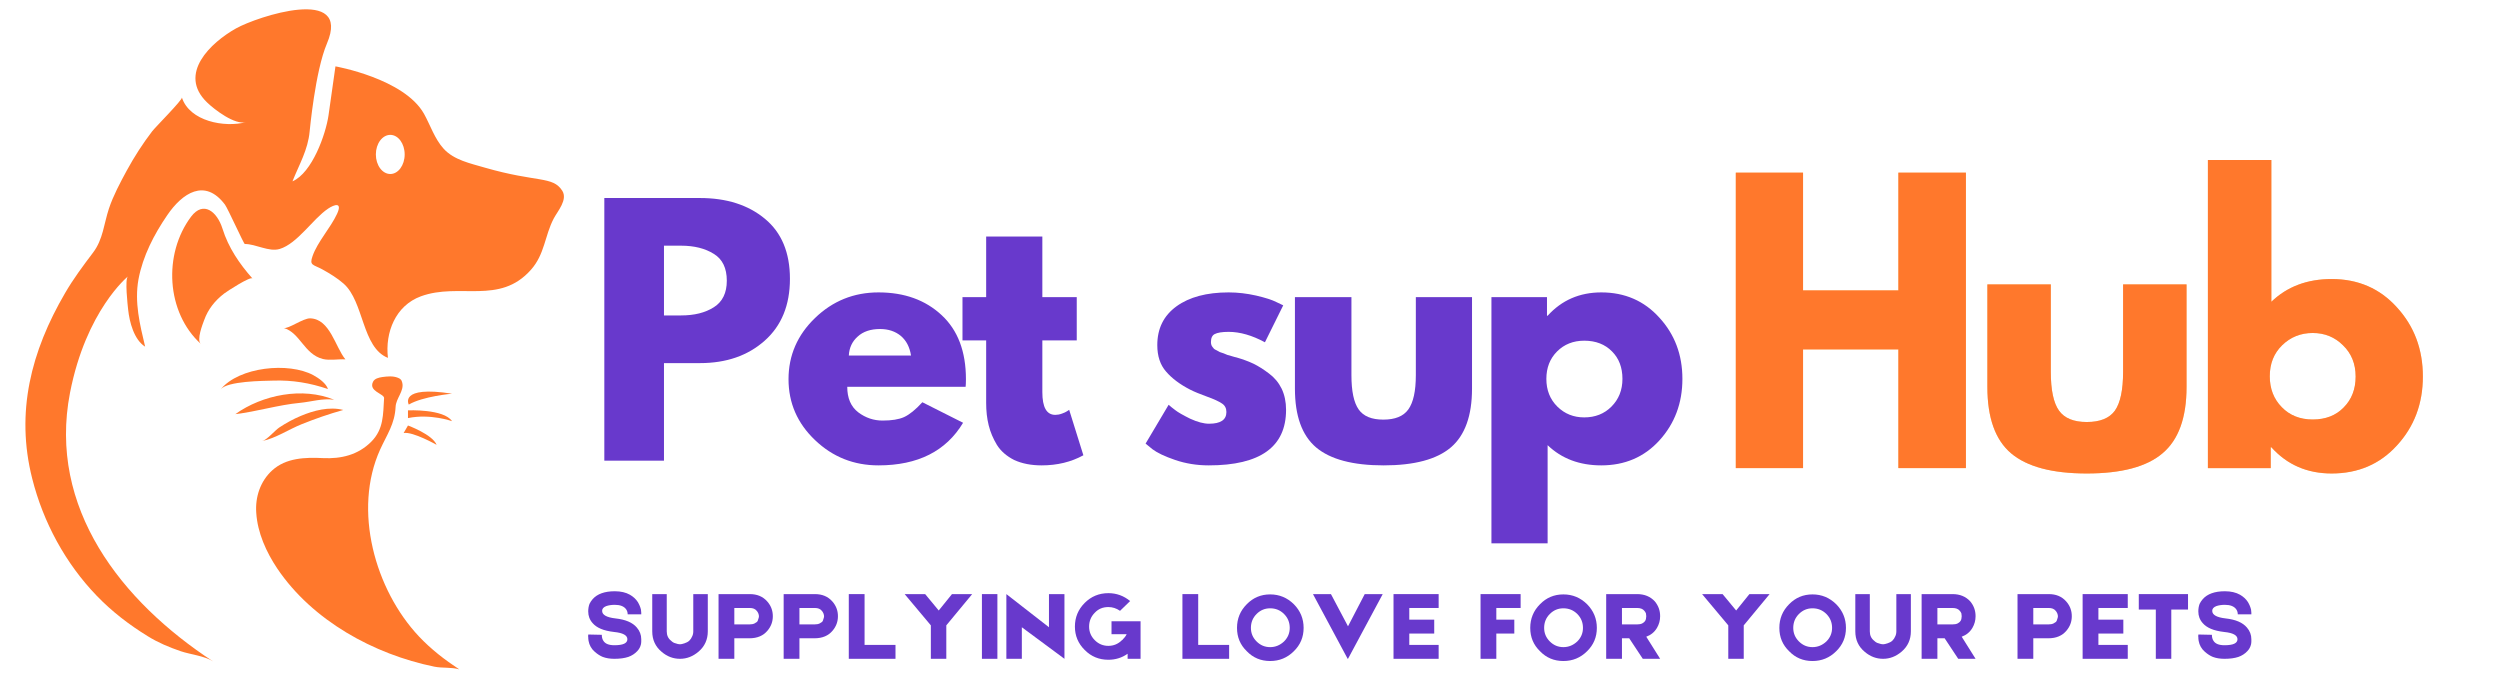 <svg xmlns="http://www.w3.org/2000/svg" xmlns:xlink="http://www.w3.org/1999/xlink" width="165" viewBox="0 0 123.75 34.5" height="46" preserveAspectRatio="xMidYMid meet"><defs><clipPath id="c09efde9ee"><path d="M 12 18 L 23 18 L 23 33.27 L 12 33.27 Z M 12 18 "></path></clipPath></defs><g id="ba4e10f598"><path style=" stroke:none;fill-rule:nonzero;fill:#ff782c;fill-opacity:1;" d="M 27.832 9.441 C 27.359 8.703 26.594 9.047 23.996 8.297 C 23.293 8.09 22.477 7.926 21.965 7.367 C 21.516 6.879 21.297 6.184 20.988 5.633 C 20.008 3.887 16.605 3.285 16.605 3.285 C 16.605 3.285 16.262 5.707 16.262 5.707 C 16.125 6.648 15.453 8.551 14.477 8.977 C 14.805 8.148 15.246 7.422 15.328 6.5 C 15.332 6.488 15.598 3.527 16.184 2.152 C 17.414 -0.734 12.723 0.824 11.684 1.406 C 10.441 2.102 8.781 3.656 10.25 5.07 C 10.621 5.43 11.621 6.195 12.176 6.047 C 11.109 6.328 9.387 6.004 9.004 4.828 C 9.039 4.941 7.68 6.305 7.535 6.496 C 7.066 7.109 6.648 7.758 6.277 8.438 C 5.953 9.035 5.605 9.684 5.391 10.328 C 5.145 11.07 5.102 11.852 4.609 12.5 C 4.117 13.152 3.633 13.797 3.223 14.504 C 1.539 17.387 0.762 20.402 1.594 23.688 C 2.141 25.855 3.238 27.883 4.793 29.496 C 5.547 30.277 6.398 30.93 7.32 31.496 C 7.828 31.812 8.375 32.039 8.941 32.234 C 9.422 32.398 10.129 32.465 10.551 32.742 C 6.004 29.77 2.363 25.141 3.465 19.445 C 4.258 15.367 6.332 13.684 6.332 13.684 C 6.172 13.812 6.32 15.109 6.344 15.332 C 6.41 15.941 6.633 16.816 7.184 17.16 C 6.922 16.055 6.648 14.961 6.855 13.824 C 7.07 12.676 7.625 11.605 8.281 10.648 C 9.023 9.562 10.137 8.805 11.133 10.125 C 11.277 10.316 12.07 12.082 12.117 12.078 C 12.66 12.074 13.312 12.484 13.844 12.324 C 14.727 12.055 15.473 10.848 16.234 10.332 C 16.562 10.113 16.957 9.992 16.684 10.586 C 16.359 11.285 15.719 11.969 15.473 12.672 C 15.301 13.156 15.496 13.082 15.973 13.344 C 16.34 13.547 16.695 13.766 17.008 14.039 C 18.023 14.93 17.91 17.207 19.203 17.715 C 19.055 16.453 19.578 15.129 20.832 14.668 C 22.742 13.969 24.723 15.113 26.281 13.355 C 26.969 12.582 26.957 11.68 27.41 10.816 C 27.602 10.449 28.113 9.887 27.832 9.441 Z M 19.32 8.613 C 18.926 8.613 18.605 8.18 18.605 7.645 C 18.605 7.109 18.926 6.676 19.32 6.676 C 19.711 6.676 20.031 7.109 20.031 7.645 C 20.031 8.18 19.711 8.613 19.32 8.613 Z M 19.32 8.613 "></path><path style=" stroke:none;fill-rule:nonzero;fill:#ff782c;fill-opacity:1;" d="M 9.941 17.023 C 8.227 15.465 8.07 12.578 9.457 10.727 C 10.066 9.918 10.746 10.473 11.012 11.316 C 11.309 12.266 11.852 13.055 12.496 13.785 C 12.395 13.668 11.246 14.414 11.094 14.531 C 10.641 14.879 10.297 15.309 10.105 15.848 C 10.035 16.039 9.719 16.824 9.941 17.023 Z M 9.941 17.023 "></path><path style=" stroke:none;fill-rule:nonzero;fill:#ff782c;fill-opacity:1;" d="M 14.043 16.234 C 14.27 16.297 15.008 15.746 15.355 15.758 C 16.34 15.789 16.594 17.18 17.098 17.789 C 16.75 17.766 16.324 17.855 15.98 17.77 C 15.051 17.531 14.859 16.469 14.043 16.234 Z M 14.043 16.234 "></path><path style=" stroke:none;fill-rule:nonzero;fill:#ff782c;fill-opacity:1;" d="M 10.922 19.273 C 11.258 18.859 13.027 18.855 13.531 18.84 C 14.469 18.809 15.355 18.957 16.234 19.258 C 16.148 18.98 15.785 18.719 15.508 18.57 C 14.289 17.914 11.84 18.156 10.922 19.273 Z M 10.922 19.273 "></path><path style=" stroke:none;fill-rule:nonzero;fill:#ff782c;fill-opacity:1;" d="M 11.648 20.5 C 12.992 19.539 14.984 19.145 16.543 19.789 C 15.973 19.703 15.414 19.887 14.852 19.941 C 13.766 20.043 12.707 20.375 11.648 20.5 Z M 11.648 20.5 "></path><path style=" stroke:none;fill-rule:nonzero;fill:#ff782c;fill-opacity:1;" d="M 16.992 20.293 C 16.301 20.113 15.523 20.32 14.883 20.59 C 14.512 20.746 14.156 20.941 13.82 21.164 C 13.609 21.305 13.207 21.785 12.977 21.832 C 13.645 21.695 14.301 21.25 14.938 20.996 C 15.609 20.727 16.293 20.488 16.992 20.293 Z M 16.992 20.293 "></path><path style=" stroke:none;fill-rule:nonzero;fill:#ff782c;fill-opacity:1;" d="M 22.375 19.488 C 22.375 19.488 20.926 19.617 20.234 20.027 C 20.234 20.027 19.727 19.074 22.375 19.488 Z M 22.375 19.488 "></path><path style=" stroke:none;fill-rule:nonzero;fill:#ff782c;fill-opacity:1;" d="M 20.195 20.695 L 20.195 20.312 C 20.195 20.312 21.969 20.234 22.375 20.848 C 22.375 20.848 21.305 20.465 20.195 20.695 Z M 20.195 20.695 "></path><path style=" stroke:none;fill-rule:nonzero;fill:#ff782c;fill-opacity:1;" d="M 20.195 21.062 C 20.195 21.062 21.41 21.508 21.613 22.02 C 21.613 22.02 20.441 21.355 19.98 21.434 Z M 20.195 21.062 "></path><g clip-rule="nonzero" clip-path="url(#c09efde9ee)"><path style=" stroke:none;fill-rule:nonzero;fill:#ff782c;fill-opacity:1;" d="M 19.012 19.707 C 19.027 19.492 18.227 19.375 18.465 18.898 C 18.543 18.738 18.746 18.691 18.922 18.664 C 19.18 18.629 19.453 18.602 19.695 18.699 C 19.746 18.719 19.797 18.742 19.832 18.781 C 19.875 18.824 19.898 18.879 19.91 18.938 C 20.02 19.348 19.598 19.719 19.582 20.141 C 19.543 20.984 19.156 21.508 18.816 22.254 C 17.461 25.246 18.559 29.191 20.742 31.508 C 21.336 32.137 22.012 32.66 22.734 33.133 C 22.324 33.016 21.914 33.082 21.5 33 C 18.504 32.387 15.465 30.719 13.727 28.145 C 13.18 27.328 12.746 26.371 12.684 25.379 C 12.629 24.598 12.887 23.816 13.477 23.281 C 14.16 22.66 15.113 22.633 15.988 22.676 C 16.883 22.719 17.723 22.523 18.379 21.863 C 18.996 21.242 18.961 20.52 19.012 19.707 Z M 19.012 19.707 "></path></g><g style="fill:#6839cc;fill-opacity:1;"><g transform="translate(28.961, 22.802)"><path style="stroke:none" d="M 0.953 -13 L 5.688 -13 C 7.008 -13 8.082 -12.656 8.906 -11.969 C 9.727 -11.289 10.141 -10.301 10.141 -9 C 10.141 -7.695 9.723 -6.676 8.891 -5.938 C 8.055 -5.195 6.988 -4.828 5.688 -4.828 L 3.906 -4.828 L 3.906 0 L 0.953 0 Z M 3.906 -7.188 L 4.75 -7.188 C 5.406 -7.188 5.945 -7.32 6.375 -7.594 C 6.801 -7.863 7.016 -8.301 7.016 -8.906 C 7.016 -9.531 6.801 -9.973 6.375 -10.234 C 5.945 -10.504 5.406 -10.641 4.75 -10.641 L 3.906 -10.641 Z M 3.906 -7.188 "></path></g></g><g style="fill:#6839cc;fill-opacity:1;"><g transform="translate(38.673, 22.802)"><path style="stroke:none" d="M 9.125 -3.656 L 3.266 -3.656 C 3.266 -3.094 3.445 -2.672 3.812 -2.391 C 4.176 -2.117 4.578 -1.984 5.016 -1.984 C 5.461 -1.984 5.816 -2.039 6.078 -2.156 C 6.348 -2.281 6.648 -2.523 6.984 -2.891 L 9 -1.875 C 8.156 -0.469 6.758 0.234 4.812 0.234 C 3.594 0.234 2.547 -0.18 1.672 -1.016 C 0.797 -1.848 0.359 -2.852 0.359 -4.031 C 0.359 -5.207 0.797 -6.219 1.672 -7.062 C 2.547 -7.906 3.594 -8.328 4.812 -8.328 C 6.094 -8.328 7.133 -7.953 7.938 -7.203 C 8.738 -6.461 9.141 -5.406 9.141 -4.031 C 9.141 -3.844 9.133 -3.719 9.125 -3.656 Z M 3.344 -5.203 L 6.422 -5.203 C 6.359 -5.617 6.191 -5.941 5.922 -6.172 C 5.648 -6.398 5.305 -6.516 4.891 -6.516 C 4.422 -6.516 4.051 -6.391 3.781 -6.141 C 3.508 -5.898 3.363 -5.586 3.344 -5.203 Z M 3.344 -5.203 "></path></g></g><g style="fill:#6839cc;fill-opacity:1;"><g transform="translate(47.393, 22.802)"><path style="stroke:none" d="M 1.422 -8.094 L 1.422 -11.094 L 4.203 -11.094 L 4.203 -8.094 L 5.906 -8.094 L 5.906 -5.953 L 4.203 -5.953 L 4.203 -3.391 C 4.203 -2.641 4.414 -2.266 4.844 -2.266 C 4.945 -2.266 5.055 -2.285 5.172 -2.328 C 5.285 -2.367 5.375 -2.41 5.438 -2.453 L 5.531 -2.516 L 6.234 -0.266 C 5.629 0.066 4.941 0.234 4.172 0.234 C 3.648 0.234 3.195 0.145 2.812 -0.031 C 2.438 -0.219 2.148 -0.469 1.953 -0.781 C 1.766 -1.094 1.629 -1.414 1.547 -1.75 C 1.461 -2.094 1.422 -2.461 1.422 -2.859 L 1.422 -5.953 L 0.25 -5.953 L 0.25 -8.094 Z M 1.422 -8.094 "></path></g></g><g style="fill:#6839cc;fill-opacity:1;"><g transform="translate(52.832, 22.802)"><path style="stroke:none" d=""></path></g></g><g style="fill:#6839cc;fill-opacity:1;"><g transform="translate(56.348, 22.802)"><path style="stroke:none" d="M 4.469 -8.328 C 4.926 -8.328 5.379 -8.273 5.828 -8.172 C 6.285 -8.066 6.625 -7.957 6.844 -7.844 L 7.172 -7.688 L 6.266 -5.859 C 5.629 -6.203 5.031 -6.375 4.469 -6.375 C 4.145 -6.375 3.914 -6.336 3.781 -6.266 C 3.656 -6.203 3.594 -6.07 3.594 -5.875 C 3.594 -5.832 3.598 -5.789 3.609 -5.75 C 3.617 -5.707 3.641 -5.664 3.672 -5.625 C 3.703 -5.594 3.727 -5.562 3.75 -5.531 C 3.781 -5.508 3.828 -5.484 3.891 -5.453 C 3.953 -5.422 4 -5.395 4.031 -5.375 C 4.07 -5.363 4.133 -5.344 4.219 -5.312 C 4.301 -5.281 4.363 -5.254 4.406 -5.234 C 4.457 -5.223 4.531 -5.203 4.625 -5.172 C 4.727 -5.141 4.805 -5.117 4.859 -5.109 C 5.18 -5.016 5.461 -4.91 5.703 -4.797 C 5.941 -4.68 6.195 -4.52 6.469 -4.312 C 6.738 -4.113 6.945 -3.863 7.094 -3.562 C 7.238 -3.258 7.312 -2.91 7.312 -2.516 C 7.312 -0.68 6.035 0.234 3.484 0.234 C 2.898 0.234 2.348 0.145 1.828 -0.031 C 1.316 -0.207 0.941 -0.383 0.703 -0.562 L 0.359 -0.844 L 1.5 -2.766 C 1.582 -2.691 1.691 -2.602 1.828 -2.5 C 1.961 -2.395 2.207 -2.254 2.562 -2.078 C 2.926 -1.91 3.238 -1.828 3.5 -1.828 C 4.07 -1.828 4.359 -2.02 4.359 -2.406 C 4.359 -2.594 4.285 -2.734 4.141 -2.828 C 3.992 -2.93 3.742 -3.047 3.391 -3.172 C 3.047 -3.297 2.77 -3.41 2.562 -3.516 C 2.062 -3.773 1.664 -4.07 1.375 -4.406 C 1.082 -4.738 0.938 -5.176 0.938 -5.719 C 0.938 -6.539 1.254 -7.18 1.891 -7.641 C 2.523 -8.098 3.383 -8.328 4.469 -8.328 Z M 4.469 -8.328 "></path></g></g><g style="fill:#6839cc;fill-opacity:1;"><g transform="translate(63.318, 22.802)"><path style="stroke:none" d="M 3.578 -8.094 L 3.578 -4.234 C 3.578 -3.441 3.695 -2.875 3.938 -2.531 C 4.176 -2.195 4.582 -2.031 5.156 -2.031 C 5.738 -2.031 6.148 -2.195 6.391 -2.531 C 6.641 -2.875 6.766 -3.441 6.766 -4.234 L 6.766 -8.094 L 9.547 -8.094 L 9.547 -3.562 C 9.547 -2.219 9.195 -1.25 8.5 -0.656 C 7.801 -0.062 6.691 0.234 5.172 0.234 C 3.648 0.234 2.535 -0.062 1.828 -0.656 C 1.129 -1.25 0.781 -2.219 0.781 -3.562 L 0.781 -8.094 Z M 3.578 -8.094 "></path></g></g><g style="fill:#6839cc;fill-opacity:1;"><g transform="translate(72.873, 22.802)"><path style="stroke:none" d="M 9.266 -7.078 C 10.023 -6.254 10.406 -5.242 10.406 -4.047 C 10.406 -2.848 10.023 -1.832 9.266 -1 C 8.516 -0.176 7.555 0.234 6.391 0.234 C 5.316 0.234 4.43 -0.098 3.734 -0.766 L 3.734 4.094 L 0.953 4.094 L 0.953 -8.094 L 3.703 -8.094 L 3.703 -7.172 L 3.734 -7.172 C 4.43 -7.941 5.316 -8.328 6.391 -8.328 C 7.555 -8.328 8.516 -7.91 9.266 -7.078 Z M 6.891 -2.672 C 7.254 -3.035 7.438 -3.492 7.438 -4.047 C 7.438 -4.609 7.266 -5.062 6.922 -5.406 C 6.578 -5.758 6.117 -5.938 5.547 -5.938 C 5.004 -5.938 4.555 -5.758 4.203 -5.406 C 3.848 -5.051 3.672 -4.598 3.672 -4.047 C 3.672 -3.492 3.852 -3.035 4.219 -2.672 C 4.582 -2.316 5.023 -2.141 5.547 -2.141 C 6.086 -2.141 6.535 -2.316 6.891 -2.672 Z M 6.891 -2.672 "></path></g></g><g style="fill:#6839cc;fill-opacity:1;"><g transform="translate(28.961, 32.611)"><path style="stroke:none" d="M 1.453 0 C 1.234 0 1.039 -0.031 0.875 -0.094 C 0.75 -0.145 0.617 -0.227 0.484 -0.344 C 0.316 -0.488 0.211 -0.672 0.172 -0.891 C 0.16 -0.953 0.156 -1.02 0.156 -1.094 C 0.145 -1.113 0.145 -1.133 0.156 -1.156 L 0.156 -1.203 L 0.828 -1.188 C 0.828 -1.07 0.852 -0.973 0.906 -0.891 C 1 -0.742 1.18 -0.672 1.453 -0.672 C 1.879 -0.672 2.094 -0.77 2.094 -0.969 C 2.094 -1.164 1.875 -1.285 1.438 -1.328 C 1.176 -1.359 0.957 -1.41 0.781 -1.484 C 0.613 -1.555 0.477 -1.648 0.375 -1.766 C 0.227 -1.93 0.156 -2.125 0.156 -2.344 C 0.156 -2.477 0.176 -2.602 0.219 -2.719 C 0.258 -2.801 0.312 -2.879 0.375 -2.953 C 0.602 -3.211 0.969 -3.344 1.469 -3.344 C 1.77 -3.344 2.02 -3.285 2.219 -3.172 C 2.383 -3.078 2.516 -2.957 2.609 -2.812 C 2.68 -2.695 2.734 -2.57 2.766 -2.438 C 2.773 -2.383 2.781 -2.332 2.781 -2.281 C 2.781 -2.27 2.781 -2.254 2.781 -2.234 L 2.781 -2.203 L 2.109 -2.203 C 2.109 -2.297 2.082 -2.379 2.031 -2.453 C 1.926 -2.598 1.738 -2.672 1.469 -2.672 C 1.301 -2.672 1.16 -2.648 1.047 -2.609 C 0.91 -2.555 0.844 -2.477 0.844 -2.375 C 0.844 -2.176 1.062 -2.051 1.5 -2 C 2 -1.945 2.352 -1.797 2.562 -1.547 C 2.707 -1.379 2.781 -1.188 2.781 -0.969 L 2.781 -0.922 C 2.781 -0.898 2.781 -0.879 2.781 -0.859 C 2.781 -0.805 2.773 -0.758 2.766 -0.719 C 2.734 -0.582 2.672 -0.469 2.578 -0.375 C 2.461 -0.25 2.316 -0.156 2.141 -0.094 C 1.953 -0.031 1.723 0 1.453 0 Z M 1.453 0 "></path></g></g><g style="fill:#6839cc;fill-opacity:1;"><g transform="translate(32.145, 32.611)"><path style="stroke:none" d="M 2.172 -3.203 L 2.891 -3.203 L 2.891 -1.359 C 2.891 -0.953 2.738 -0.617 2.438 -0.359 C 2.156 -0.117 1.848 0 1.516 0 C 1.18 0 0.879 -0.113 0.609 -0.344 C 0.297 -0.602 0.141 -0.941 0.141 -1.359 L 0.141 -3.203 L 0.859 -3.203 L 0.859 -1.359 C 0.859 -1.16 0.93 -1.004 1.078 -0.891 C 1.141 -0.828 1.211 -0.785 1.297 -0.766 C 1.379 -0.734 1.453 -0.719 1.516 -0.719 C 1.566 -0.719 1.641 -0.734 1.734 -0.766 C 1.828 -0.797 1.906 -0.836 1.969 -0.891 C 2.039 -0.961 2.086 -1.031 2.109 -1.094 C 2.148 -1.164 2.172 -1.254 2.172 -1.359 Z M 2.172 -3.203 "></path></g></g><g style="fill:#6839cc;fill-opacity:1;"><g transform="translate(35.427, 32.611)"><path style="stroke:none" d="M 1.688 -3.203 C 2.051 -3.203 2.336 -3.082 2.547 -2.844 C 2.734 -2.633 2.828 -2.391 2.828 -2.109 C 2.828 -1.836 2.738 -1.598 2.562 -1.391 C 2.352 -1.141 2.055 -1.016 1.672 -1.016 L 0.922 -1.016 L 0.922 0 L 0.141 0 L 0.141 -3.203 Z M 2.047 -1.828 C 2.078 -1.867 2.098 -1.914 2.109 -1.969 C 2.129 -2.02 2.141 -2.066 2.141 -2.109 C 2.141 -2.148 2.129 -2.195 2.109 -2.25 C 2.086 -2.301 2.062 -2.344 2.031 -2.375 C 1.957 -2.469 1.844 -2.516 1.688 -2.516 L 0.922 -2.516 L 0.922 -1.703 L 1.672 -1.703 C 1.773 -1.703 1.859 -1.719 1.922 -1.75 C 1.973 -1.781 2.016 -1.805 2.047 -1.828 Z M 2.047 -1.828 "></path></g></g><g style="fill:#6839cc;fill-opacity:1;"><g transform="translate(38.65, 32.611)"><path style="stroke:none" d="M 1.688 -3.203 C 2.051 -3.203 2.336 -3.082 2.547 -2.844 C 2.734 -2.633 2.828 -2.391 2.828 -2.109 C 2.828 -1.836 2.738 -1.598 2.562 -1.391 C 2.352 -1.141 2.055 -1.016 1.672 -1.016 L 0.922 -1.016 L 0.922 0 L 0.141 0 L 0.141 -3.203 Z M 2.047 -1.828 C 2.078 -1.867 2.098 -1.914 2.109 -1.969 C 2.129 -2.02 2.141 -2.066 2.141 -2.109 C 2.141 -2.148 2.129 -2.195 2.109 -2.25 C 2.086 -2.301 2.062 -2.344 2.031 -2.375 C 1.957 -2.469 1.844 -2.516 1.688 -2.516 L 0.922 -2.516 L 0.922 -1.703 L 1.672 -1.703 C 1.773 -1.703 1.859 -1.719 1.922 -1.75 C 1.973 -1.781 2.016 -1.805 2.047 -1.828 Z M 2.047 -1.828 "></path></g></g><g style="fill:#6839cc;fill-opacity:1;"><g transform="translate(41.874, 32.611)"><path style="stroke:none" d="M 0.922 -0.688 L 2.453 -0.688 L 2.453 0 L 0.141 0 L 0.141 -3.203 L 0.922 -3.203 Z M 0.922 -0.688 "></path></g></g><g style="fill:#6839cc;fill-opacity:1;"><g transform="translate(44.639, 32.611)"><path style="stroke:none" d="M 3.484 -3.203 L 2.203 -1.656 L 2.203 0 L 1.438 0 L 1.438 -1.656 L 0.141 -3.203 L 1.156 -3.203 L 1.828 -2.391 L 2.484 -3.203 Z M 3.484 -3.203 "></path></g></g><g style="fill:#6839cc;fill-opacity:1;"><g transform="translate(48.527, 32.611)"><path style="stroke:none" d="M 0.078 -3.203 L 0.844 -3.203 L 0.844 0 L 0.078 0 Z M 0.078 -3.203 "></path></g></g><g style="fill:#6839cc;fill-opacity:1;"><g transform="translate(49.69, 32.611)"><path style="stroke:none" d="M 2.234 -3.203 L 3 -3.203 L 3 0 L 0.891 -1.562 L 0.891 0 L 0.125 0 L 0.125 -3.203 L 2.234 -1.562 Z M 2.234 -3.203 "></path></g></g><g style="fill:#6839cc;fill-opacity:1;"><g transform="translate(53.067, 32.611)"><path style="stroke:none" d="M 3.391 -1.859 L 3.391 0 L 2.75 0 L 2.75 -0.25 C 2.469 -0.051 2.148 0.047 1.797 0.047 C 1.336 0.047 0.945 -0.113 0.625 -0.438 C 0.301 -0.758 0.141 -1.145 0.141 -1.594 C 0.141 -2.051 0.301 -2.441 0.625 -2.766 C 0.945 -3.086 1.336 -3.25 1.797 -3.25 C 2.203 -3.25 2.562 -3.117 2.875 -2.859 L 2.375 -2.375 C 2.195 -2.5 2.004 -2.562 1.797 -2.562 C 1.523 -2.562 1.301 -2.469 1.125 -2.281 C 0.938 -2.094 0.844 -1.863 0.844 -1.594 C 0.844 -1.332 0.938 -1.109 1.125 -0.922 C 1.312 -0.734 1.535 -0.641 1.797 -0.641 C 2.055 -0.641 2.281 -0.734 2.469 -0.922 C 2.477 -0.93 2.488 -0.938 2.5 -0.938 L 2.516 -0.969 C 2.535 -0.988 2.555 -1.008 2.578 -1.031 C 2.641 -1.102 2.68 -1.164 2.703 -1.219 L 1.953 -1.219 L 1.953 -1.859 Z M 2.75 -1.219 L 2.75 -1.203 Z M 2.75 -1.219 "></path></g></g><g style="fill:#6839cc;fill-opacity:1;"><g transform="translate(56.862, 32.611)"><path style="stroke:none" d=""></path></g></g><g style="fill:#6839cc;fill-opacity:1;"><g transform="translate(58.389, 32.611)"><path style="stroke:none" d="M 0.922 -0.688 L 2.453 -0.688 L 2.453 0 L 0.141 0 L 0.141 -3.203 L 0.922 -3.203 Z M 0.922 -0.688 "></path></g></g><g style="fill:#6839cc;fill-opacity:1;"><g transform="translate(61.154, 32.611)"><path style="stroke:none" d="M 1.719 -3.188 C 2.176 -3.188 2.566 -3.023 2.891 -2.703 C 3.211 -2.379 3.375 -1.988 3.375 -1.531 C 3.375 -1.07 3.211 -0.688 2.891 -0.375 C 2.566 -0.051 2.176 0.109 1.719 0.109 C 1.258 0.109 0.875 -0.051 0.562 -0.375 C 0.238 -0.688 0.078 -1.07 0.078 -1.531 C 0.078 -1.988 0.238 -2.379 0.562 -2.703 C 0.875 -3.023 1.258 -3.188 1.719 -3.188 Z M 2.406 -0.859 C 2.594 -1.047 2.688 -1.27 2.688 -1.531 C 2.688 -1.801 2.594 -2.031 2.406 -2.219 C 2.219 -2.406 1.988 -2.5 1.719 -2.5 C 1.457 -2.5 1.234 -2.406 1.047 -2.219 C 0.859 -2.031 0.766 -1.801 0.766 -1.531 C 0.766 -1.27 0.859 -1.047 1.047 -0.859 C 1.234 -0.672 1.457 -0.578 1.719 -0.578 C 1.977 -0.578 2.207 -0.672 2.406 -0.859 Z M 2.406 -0.859 "></path></g></g><g style="fill:#6839cc;fill-opacity:1;"><g transform="translate(64.851, 32.611)"><path style="stroke:none" d="M 1.859 0 L 0.141 -3.203 L 1.031 -3.203 L 1.875 -1.609 L 2.703 -3.203 L 3.594 -3.203 L 1.875 0 Z M 1.859 0 "></path></g></g><g style="fill:#6839cc;fill-opacity:1;"><g transform="translate(68.838, 32.611)"><path style="stroke:none" d="M 0.922 -1.25 L 0.922 -0.688 L 2.375 -0.688 L 2.375 0 L 0.141 0 L 0.141 -3.203 L 2.375 -3.203 L 2.375 -2.516 L 0.922 -2.516 L 0.922 -1.938 L 2.156 -1.938 L 2.156 -1.25 Z M 0.922 -1.25 "></path></g></g><g style="fill:#6839cc;fill-opacity:1;"><g transform="translate(71.618, 32.611)"><path style="stroke:none" d=""></path></g></g><g style="fill:#6839cc;fill-opacity:1;"><g transform="translate(73.146, 32.611)"><path style="stroke:none" d="M 2.125 -2.516 L 0.922 -2.516 L 0.922 -1.938 L 1.812 -1.938 L 1.812 -1.25 L 0.922 -1.25 L 0.922 0 L 0.141 0 L 0.141 -3.203 L 2.125 -3.203 Z M 2.125 -2.516 "></path></g></g><g style="fill:#6839cc;fill-opacity:1;"><g transform="translate(75.669, 32.611)"><path style="stroke:none" d="M 1.719 -3.188 C 2.176 -3.188 2.566 -3.023 2.891 -2.703 C 3.211 -2.379 3.375 -1.988 3.375 -1.531 C 3.375 -1.07 3.211 -0.688 2.891 -0.375 C 2.566 -0.051 2.176 0.109 1.719 0.109 C 1.258 0.109 0.875 -0.051 0.562 -0.375 C 0.238 -0.688 0.078 -1.07 0.078 -1.531 C 0.078 -1.988 0.238 -2.379 0.562 -2.703 C 0.875 -3.023 1.258 -3.188 1.719 -3.188 Z M 2.406 -0.859 C 2.594 -1.047 2.688 -1.27 2.688 -1.531 C 2.688 -1.801 2.594 -2.031 2.406 -2.219 C 2.219 -2.406 1.988 -2.5 1.719 -2.5 C 1.457 -2.5 1.234 -2.406 1.047 -2.219 C 0.859 -2.031 0.766 -1.801 0.766 -1.531 C 0.766 -1.27 0.859 -1.047 1.047 -0.859 C 1.234 -0.672 1.457 -0.578 1.719 -0.578 C 1.977 -0.578 2.207 -0.672 2.406 -0.859 Z M 2.406 -0.859 "></path></g></g><g style="fill:#6839cc;fill-opacity:1;"><g transform="translate(79.365, 32.611)"><path style="stroke:none" d="M 2.812 -2.109 C 2.812 -1.898 2.758 -1.707 2.656 -1.531 C 2.531 -1.32 2.352 -1.176 2.125 -1.094 L 2.812 0 L 1.953 0 L 1.281 -1.016 L 0.922 -1.016 L 0.922 0 L 0.141 0 L 0.141 -3.203 L 1.672 -3.203 C 2.035 -3.203 2.328 -3.082 2.547 -2.844 C 2.723 -2.633 2.812 -2.391 2.812 -2.109 Z M 0.922 -2.516 L 0.922 -1.703 L 1.672 -1.703 C 1.773 -1.703 1.859 -1.719 1.922 -1.75 C 1.973 -1.781 2.008 -1.805 2.031 -1.828 C 2.07 -1.867 2.098 -1.914 2.109 -1.969 C 2.117 -2.02 2.125 -2.066 2.125 -2.109 C 2.125 -2.148 2.117 -2.195 2.109 -2.25 C 2.086 -2.301 2.062 -2.344 2.031 -2.375 C 1.957 -2.469 1.836 -2.516 1.672 -2.516 Z M 0.922 -2.516 "></path></g></g><g style="fill:#6839cc;fill-opacity:1;"><g transform="translate(82.584, 32.611)"><path style="stroke:none" d=""></path></g></g><g style="fill:#6839cc;fill-opacity:1;"><g transform="translate(84.112, 32.611)"><path style="stroke:none" d="M 3.484 -3.203 L 2.203 -1.656 L 2.203 0 L 1.438 0 L 1.438 -1.656 L 0.141 -3.203 L 1.156 -3.203 L 1.828 -2.391 L 2.484 -3.203 Z M 3.484 -3.203 "></path></g></g><g style="fill:#6839cc;fill-opacity:1;"><g transform="translate(88, 32.611)"><path style="stroke:none" d="M 1.719 -3.188 C 2.176 -3.188 2.566 -3.023 2.891 -2.703 C 3.211 -2.379 3.375 -1.988 3.375 -1.531 C 3.375 -1.07 3.211 -0.688 2.891 -0.375 C 2.566 -0.051 2.176 0.109 1.719 0.109 C 1.258 0.109 0.875 -0.051 0.562 -0.375 C 0.238 -0.688 0.078 -1.07 0.078 -1.531 C 0.078 -1.988 0.238 -2.379 0.562 -2.703 C 0.875 -3.023 1.258 -3.188 1.719 -3.188 Z M 2.406 -0.859 C 2.594 -1.047 2.688 -1.27 2.688 -1.531 C 2.688 -1.801 2.594 -2.031 2.406 -2.219 C 2.219 -2.406 1.988 -2.5 1.719 -2.5 C 1.457 -2.5 1.234 -2.406 1.047 -2.219 C 0.859 -2.031 0.766 -1.801 0.766 -1.531 C 0.766 -1.27 0.859 -1.047 1.047 -0.859 C 1.234 -0.672 1.457 -0.578 1.719 -0.578 C 1.977 -0.578 2.207 -0.672 2.406 -0.859 Z M 2.406 -0.859 "></path></g></g><g style="fill:#6839cc;fill-opacity:1;"><g transform="translate(91.697, 32.611)"><path style="stroke:none" d="M 2.172 -3.203 L 2.891 -3.203 L 2.891 -1.359 C 2.891 -0.953 2.738 -0.617 2.438 -0.359 C 2.156 -0.117 1.848 0 1.516 0 C 1.18 0 0.879 -0.113 0.609 -0.344 C 0.297 -0.602 0.141 -0.941 0.141 -1.359 L 0.141 -3.203 L 0.859 -3.203 L 0.859 -1.359 C 0.859 -1.16 0.93 -1.004 1.078 -0.891 C 1.141 -0.828 1.211 -0.785 1.297 -0.766 C 1.379 -0.734 1.453 -0.719 1.516 -0.719 C 1.566 -0.719 1.641 -0.734 1.734 -0.766 C 1.828 -0.797 1.906 -0.836 1.969 -0.891 C 2.039 -0.961 2.086 -1.031 2.109 -1.094 C 2.148 -1.164 2.172 -1.254 2.172 -1.359 Z M 2.172 -3.203 "></path></g></g><g style="fill:#6839cc;fill-opacity:1;"><g transform="translate(94.979, 32.611)"><path style="stroke:none" d="M 2.812 -2.109 C 2.812 -1.898 2.758 -1.707 2.656 -1.531 C 2.531 -1.32 2.352 -1.176 2.125 -1.094 L 2.812 0 L 1.953 0 L 1.281 -1.016 L 0.922 -1.016 L 0.922 0 L 0.141 0 L 0.141 -3.203 L 1.672 -3.203 C 2.035 -3.203 2.328 -3.082 2.547 -2.844 C 2.723 -2.633 2.812 -2.391 2.812 -2.109 Z M 0.922 -2.516 L 0.922 -1.703 L 1.672 -1.703 C 1.773 -1.703 1.859 -1.719 1.922 -1.75 C 1.973 -1.781 2.008 -1.805 2.031 -1.828 C 2.07 -1.867 2.098 -1.914 2.109 -1.969 C 2.117 -2.02 2.125 -2.066 2.125 -2.109 C 2.125 -2.148 2.117 -2.195 2.109 -2.25 C 2.086 -2.301 2.062 -2.344 2.031 -2.375 C 1.957 -2.469 1.836 -2.516 1.672 -2.516 Z M 0.922 -2.516 "></path></g></g><g style="fill:#6839cc;fill-opacity:1;"><g transform="translate(98.198, 32.611)"><path style="stroke:none" d=""></path></g></g><g style="fill:#6839cc;fill-opacity:1;"><g transform="translate(99.726, 32.611)"><path style="stroke:none" d="M 1.688 -3.203 C 2.051 -3.203 2.336 -3.082 2.547 -2.844 C 2.734 -2.633 2.828 -2.391 2.828 -2.109 C 2.828 -1.836 2.738 -1.598 2.562 -1.391 C 2.352 -1.141 2.055 -1.016 1.672 -1.016 L 0.922 -1.016 L 0.922 0 L 0.141 0 L 0.141 -3.203 Z M 2.047 -1.828 C 2.078 -1.867 2.098 -1.914 2.109 -1.969 C 2.129 -2.02 2.141 -2.066 2.141 -2.109 C 2.141 -2.148 2.129 -2.195 2.109 -2.25 C 2.086 -2.301 2.062 -2.344 2.031 -2.375 C 1.957 -2.469 1.844 -2.516 1.688 -2.516 L 0.922 -2.516 L 0.922 -1.703 L 1.672 -1.703 C 1.773 -1.703 1.859 -1.719 1.922 -1.75 C 1.973 -1.781 2.016 -1.805 2.047 -1.828 Z M 2.047 -1.828 "></path></g></g><g style="fill:#6839cc;fill-opacity:1;"><g transform="translate(102.949, 32.611)"><path style="stroke:none" d="M 0.922 -1.25 L 0.922 -0.688 L 2.375 -0.688 L 2.375 0 L 0.141 0 L 0.141 -3.203 L 2.375 -3.203 L 2.375 -2.516 L 0.922 -2.516 L 0.922 -1.938 L 2.156 -1.938 L 2.156 -1.25 Z M 0.922 -1.25 "></path></g></g><g style="fill:#6839cc;fill-opacity:1;"><g transform="translate(105.729, 32.611)"><path style="stroke:none" d="M 2.578 -2.438 L 1.75 -2.438 L 1.75 0 L 0.984 0 L 0.984 -2.438 L 0.141 -2.438 L 0.141 -3.203 L 2.578 -3.203 Z M 2.578 -2.438 "></path></g></g><g style="fill:#6839cc;fill-opacity:1;"><g transform="translate(108.661, 32.611)"><path style="stroke:none" d="M 1.453 0 C 1.234 0 1.039 -0.031 0.875 -0.094 C 0.75 -0.145 0.617 -0.227 0.484 -0.344 C 0.316 -0.488 0.211 -0.672 0.172 -0.891 C 0.16 -0.953 0.156 -1.02 0.156 -1.094 C 0.145 -1.113 0.145 -1.133 0.156 -1.156 L 0.156 -1.203 L 0.828 -1.188 C 0.828 -1.07 0.852 -0.973 0.906 -0.891 C 1 -0.742 1.18 -0.672 1.453 -0.672 C 1.879 -0.672 2.094 -0.77 2.094 -0.969 C 2.094 -1.164 1.875 -1.285 1.438 -1.328 C 1.176 -1.359 0.957 -1.41 0.781 -1.484 C 0.613 -1.555 0.477 -1.648 0.375 -1.766 C 0.227 -1.93 0.156 -2.125 0.156 -2.344 C 0.156 -2.477 0.176 -2.602 0.219 -2.719 C 0.258 -2.801 0.312 -2.879 0.375 -2.953 C 0.602 -3.211 0.969 -3.344 1.469 -3.344 C 1.77 -3.344 2.02 -3.285 2.219 -3.172 C 2.383 -3.078 2.516 -2.957 2.609 -2.812 C 2.68 -2.695 2.734 -2.57 2.766 -2.438 C 2.773 -2.383 2.781 -2.332 2.781 -2.281 C 2.781 -2.27 2.781 -2.254 2.781 -2.234 L 2.781 -2.203 L 2.109 -2.203 C 2.109 -2.297 2.082 -2.379 2.031 -2.453 C 1.926 -2.598 1.738 -2.672 1.469 -2.672 C 1.301 -2.672 1.16 -2.648 1.047 -2.609 C 0.91 -2.555 0.844 -2.477 0.844 -2.375 C 0.844 -2.176 1.062 -2.051 1.5 -2 C 2 -1.945 2.352 -1.797 2.562 -1.547 C 2.707 -1.379 2.781 -1.188 2.781 -0.969 L 2.781 -0.922 C 2.781 -0.898 2.781 -0.879 2.781 -0.859 C 2.781 -0.805 2.773 -0.758 2.766 -0.719 C 2.734 -0.582 2.672 -0.469 2.578 -0.375 C 2.461 -0.25 2.316 -0.156 2.141 -0.094 C 1.953 -0.031 1.723 0 1.453 0 Z M 1.453 0 "></path></g></g><g style="fill:#f39200;fill-opacity:0.4;"><g transform="translate(84.86, 23.171)"><path style="stroke:none" d="M 4.391 -5.875 L 4.391 0 L 1.062 0 L 1.062 -14.625 L 4.391 -14.625 L 4.391 -8.797 L 9.109 -8.797 L 9.109 -14.625 L 12.453 -14.625 L 12.453 0 L 9.109 0 L 9.109 -5.875 Z M 4.391 -5.875 "></path></g></g><g style="fill:#f39200;fill-opacity:0.4;"><g transform="translate(97.484, 23.171)"><path style="stroke:none" d="M 4.031 -9.094 L 4.031 -4.766 C 4.031 -3.867 4.164 -3.227 4.438 -2.844 C 4.707 -2.469 5.164 -2.281 5.812 -2.281 C 6.469 -2.281 6.93 -2.469 7.203 -2.844 C 7.473 -3.227 7.609 -3.867 7.609 -4.766 L 7.609 -9.094 L 10.75 -9.094 L 10.75 -4.016 C 10.75 -2.492 10.352 -1.398 9.562 -0.734 C 8.781 -0.066 7.531 0.266 5.812 0.266 C 4.102 0.266 2.852 -0.066 2.062 -0.734 C 1.281 -1.398 0.891 -2.492 0.891 -4.016 L 0.891 -9.094 Z M 4.031 -9.094 "></path></g></g><g style="fill:#f39200;fill-opacity:0.4;"><g transform="translate(108.229, 23.171)"><path style="stroke:none" d="M 10.422 -7.953 C 11.273 -7.023 11.703 -5.883 11.703 -4.531 C 11.703 -3.188 11.273 -2.051 10.422 -1.125 C 9.578 -0.195 8.5 0.266 7.188 0.266 C 5.977 0.266 4.984 -0.164 4.203 -1.031 L 4.172 -1.031 L 4.172 0 L 1.062 0 L 1.062 -15.25 L 4.203 -15.25 L 4.203 -8.234 C 4.984 -8.984 5.977 -9.359 7.188 -9.359 C 8.5 -9.359 9.578 -8.891 10.422 -7.953 Z M 7.781 -3 C 8.176 -3.395 8.375 -3.906 8.375 -4.531 C 8.375 -5.164 8.164 -5.68 7.75 -6.078 C 7.344 -6.484 6.844 -6.688 6.25 -6.688 C 5.656 -6.688 5.148 -6.484 4.734 -6.078 C 4.328 -5.68 4.125 -5.172 4.125 -4.547 C 4.125 -3.93 4.32 -3.422 4.719 -3.016 C 5.113 -2.609 5.625 -2.406 6.25 -2.406 C 6.883 -2.406 7.395 -2.602 7.781 -3 Z M 7.781 -3 "></path></g></g><g style="fill:#ff782c;fill-opacity:1;"><g transform="translate(84.86, 23.171)"><path style="stroke:none" d="M 4.391 -5.875 L 4.391 0 L 1.062 0 L 1.062 -14.625 L 4.391 -14.625 L 4.391 -8.797 L 9.109 -8.797 L 9.109 -14.625 L 12.453 -14.625 L 12.453 0 L 9.109 0 L 9.109 -5.875 Z M 4.391 -5.875 "></path></g></g><g style="fill:#ff782c;fill-opacity:1;"><g transform="translate(97.484, 23.171)"><path style="stroke:none" d="M 4.031 -9.094 L 4.031 -4.766 C 4.031 -3.867 4.164 -3.227 4.438 -2.844 C 4.707 -2.469 5.164 -2.281 5.812 -2.281 C 6.469 -2.281 6.93 -2.469 7.203 -2.844 C 7.473 -3.227 7.609 -3.867 7.609 -4.766 L 7.609 -9.094 L 10.75 -9.094 L 10.75 -4.016 C 10.75 -2.492 10.352 -1.398 9.562 -0.734 C 8.781 -0.066 7.531 0.266 5.812 0.266 C 4.102 0.266 2.852 -0.066 2.062 -0.734 C 1.281 -1.398 0.891 -2.492 0.891 -4.016 L 0.891 -9.094 Z M 4.031 -9.094 "></path></g></g><g style="fill:#ff782c;fill-opacity:1;"><g transform="translate(108.229, 23.171)"><path style="stroke:none" d="M 10.422 -7.953 C 11.273 -7.023 11.703 -5.883 11.703 -4.531 C 11.703 -3.188 11.273 -2.051 10.422 -1.125 C 9.578 -0.195 8.5 0.266 7.188 0.266 C 5.977 0.266 4.984 -0.164 4.203 -1.031 L 4.172 -1.031 L 4.172 0 L 1.062 0 L 1.062 -15.25 L 4.203 -15.25 L 4.203 -8.234 C 4.984 -8.984 5.977 -9.359 7.188 -9.359 C 8.5 -9.359 9.578 -8.891 10.422 -7.953 Z M 7.781 -3 C 8.176 -3.395 8.375 -3.906 8.375 -4.531 C 8.375 -5.164 8.164 -5.68 7.75 -6.078 C 7.344 -6.484 6.844 -6.688 6.25 -6.688 C 5.656 -6.688 5.148 -6.484 4.734 -6.078 C 4.328 -5.68 4.125 -5.172 4.125 -4.547 C 4.125 -3.93 4.32 -3.422 4.719 -3.016 C 5.113 -2.609 5.625 -2.406 6.25 -2.406 C 6.883 -2.406 7.395 -2.602 7.781 -3 Z M 7.781 -3 "></path></g></g></g></svg>